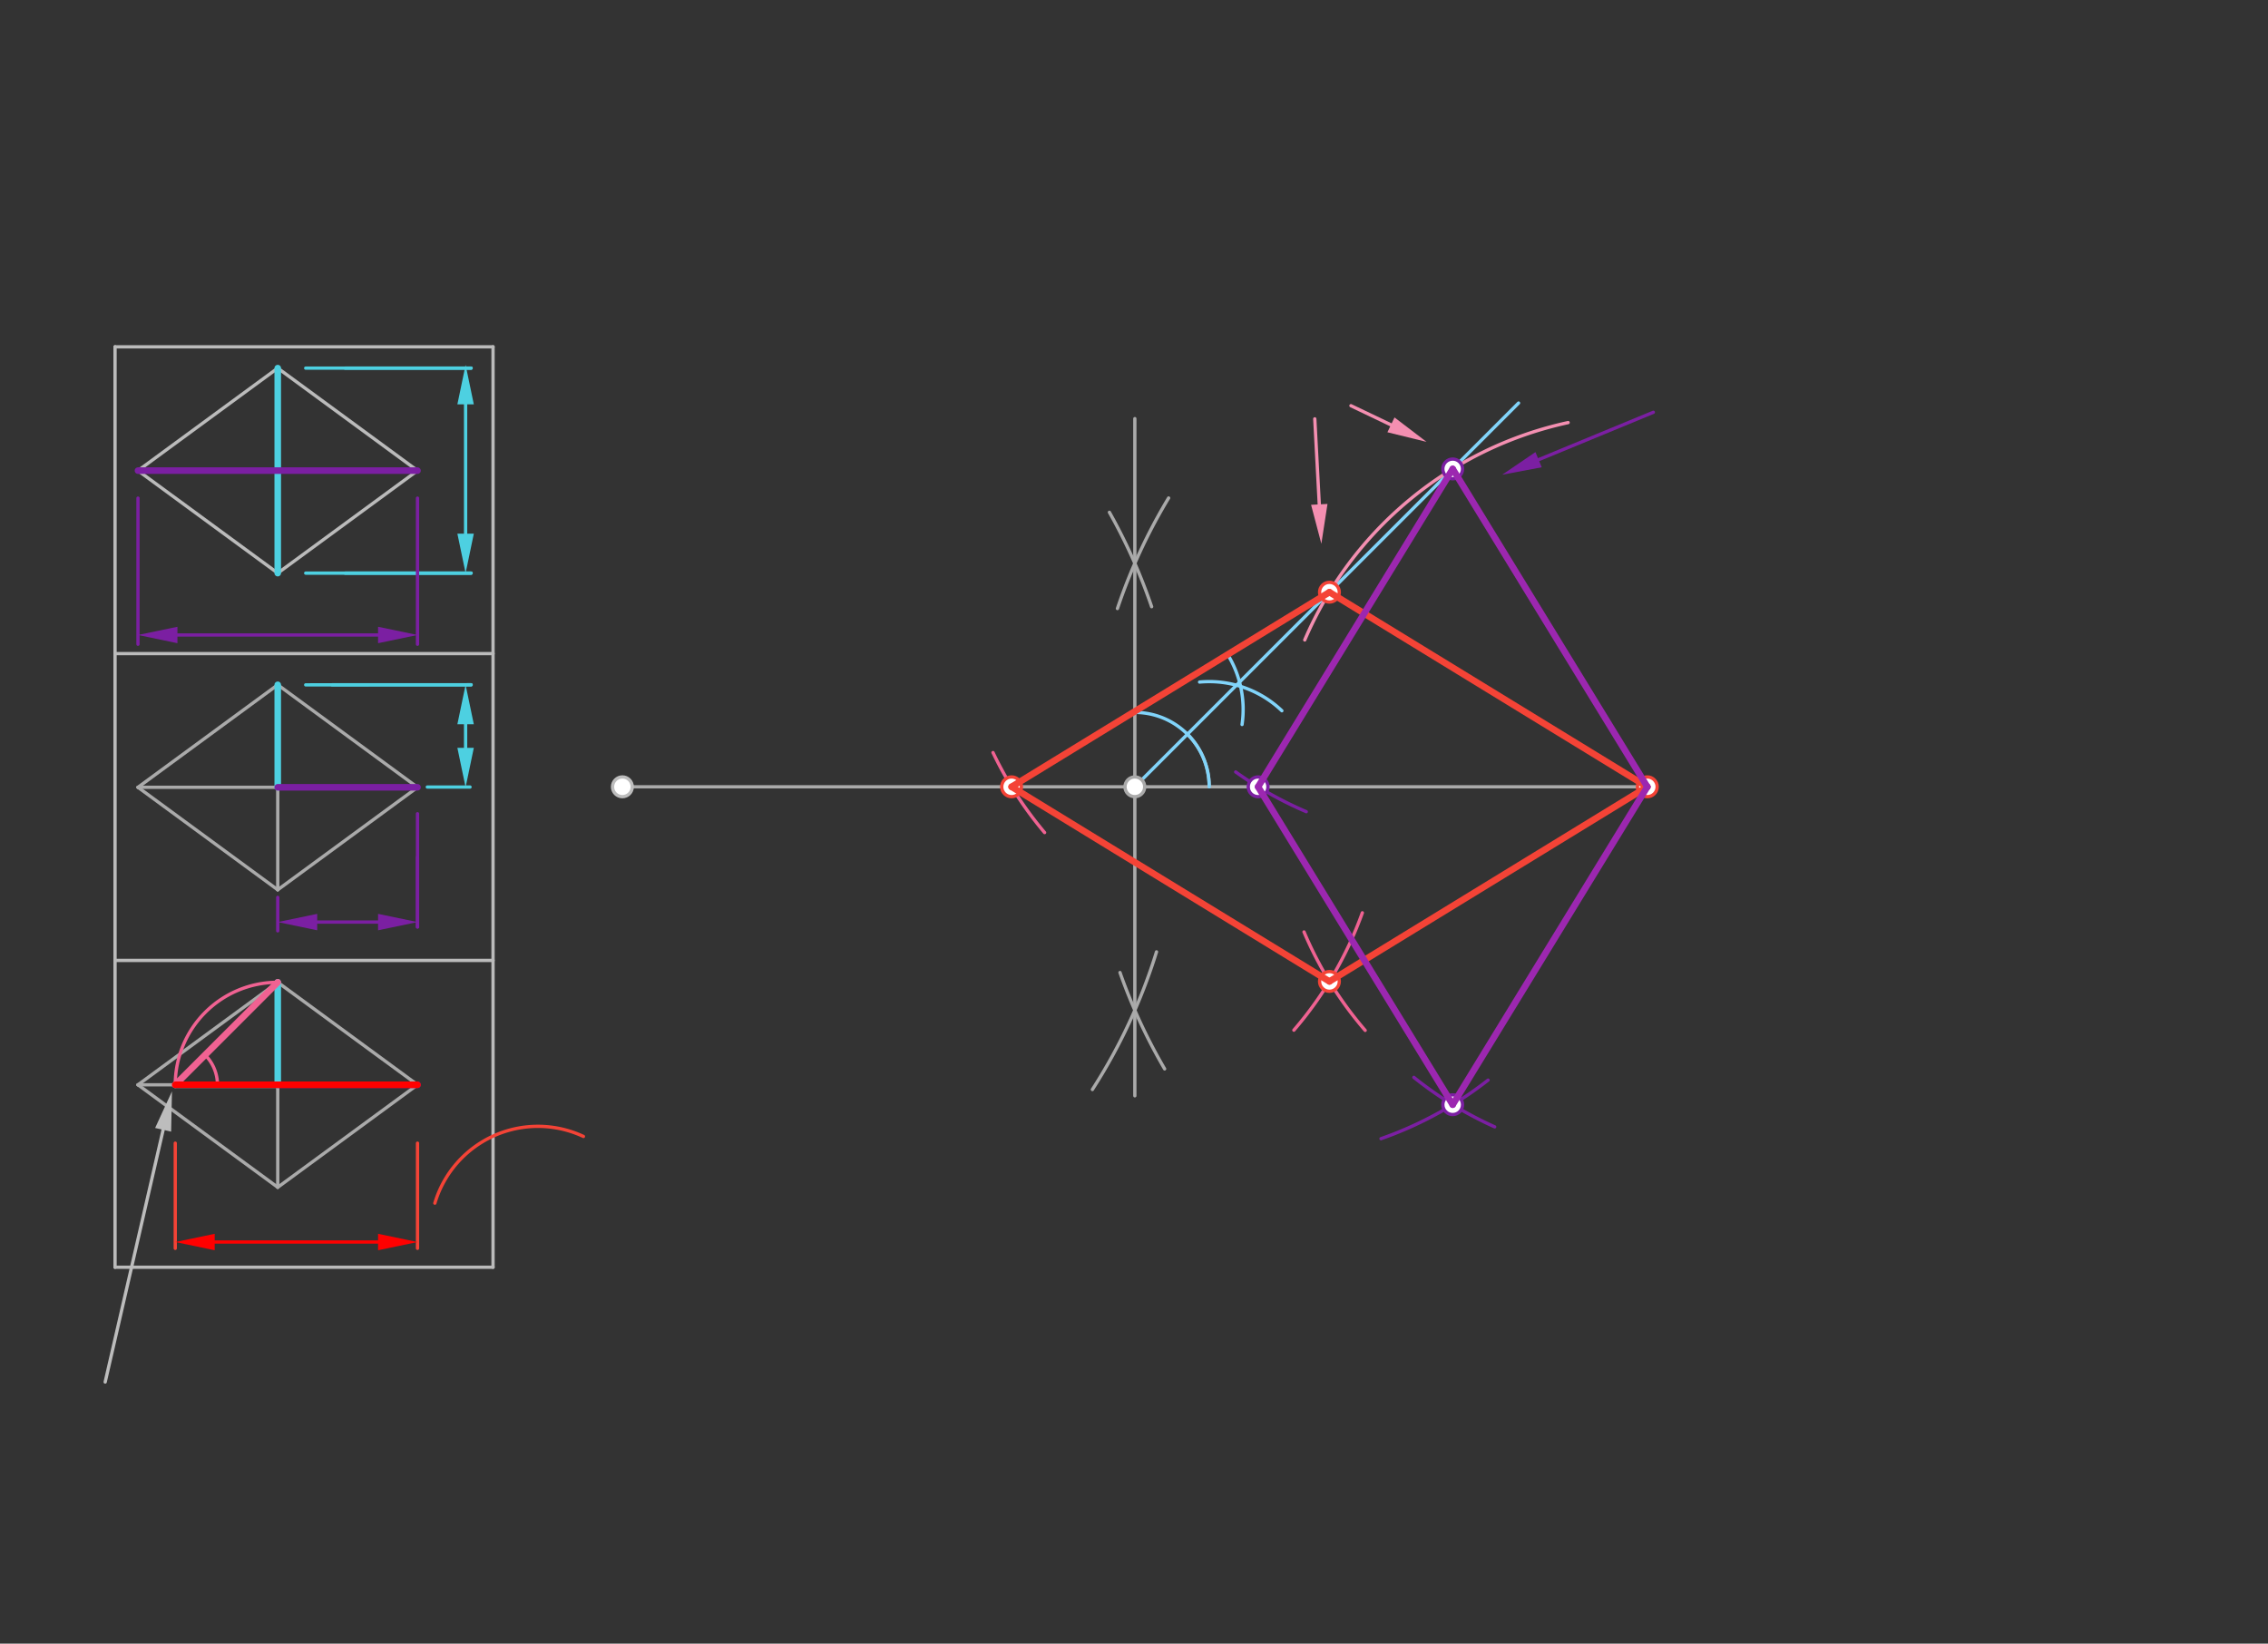 <svg xmlns="http://www.w3.org/2000/svg" class="svg--816" height="100%" preserveAspectRatio="xMidYMid meet" viewBox="0 0 690 500" width="100%"><rect x="0" y="0" width="690" height="500" fill="#333333" stroke="none"/><defs><marker id="marker-arrow" markerHeight="16" markerUnits="userSpaceOnUse" markerWidth="24" orient="auto-start-reverse" refX="24" refY="4" viewBox="0 0 24 8"><path d="M 0 0 L 24 4 L 0 8 z" stroke="inherit"></path></marker></defs><g class="aux-layer--949"><g class="element--733"><line stroke="#bbbbbb" stroke-dasharray="none" stroke-linecap="round" stroke-width="1" x1="35" x2="35" y1="105.5" y2="385.5"></line></g><g class="element--733"><line stroke="#bbbbbb" stroke-dasharray="none" stroke-linecap="round" stroke-width="1" x1="35" x2="150" y1="385.5" y2="385.5"></line></g><g class="element--733"><line stroke="#bbbbbb" stroke-dasharray="none" stroke-linecap="round" stroke-width="1" x1="150" x2="150" y1="385.5" y2="105.5"></line></g><g class="element--733"><line stroke="#bbbbbb" stroke-dasharray="none" stroke-linecap="round" stroke-width="1" x1="150" x2="35" y1="105.5" y2="105.5"></line></g><g class="element--733"><line stroke="#bbbbbb" stroke-dasharray="none" stroke-linecap="round" stroke-width="1" x1="150" x2="35" y1="292.167" y2="292.167"></line></g><g class="element--733"><line stroke="#bbbbbb" stroke-dasharray="none" stroke-linecap="round" stroke-width="1" x1="150" x2="35" y1="198.833" y2="198.833"></line></g><g class="element--733"><line stroke="#bbbbbb" stroke-dasharray="none" stroke-linecap="round" stroke-width="1" x1="41.98" x2="127.02" y1="143.167" y2="143.167"></line></g><g class="element--733"><line stroke="#bbbbbb" stroke-dasharray="none" stroke-linecap="round" stroke-width="1" x1="84.5" x2="84.5" y1="174.348" y2="111.986"></line></g><g class="element--733"><line stroke="#bbbbbb" stroke-dasharray="none" stroke-linecap="round" stroke-width="1" x1="41.98" x2="84.5" y1="143.167" y2="111.986"></line></g><g class="element--733"><line stroke="#bbbbbb" stroke-dasharray="none" stroke-linecap="round" stroke-width="1" x1="84.5" x2="127.02" y1="111.986" y2="143.167"></line></g><g class="element--733"><line stroke="#bbbbbb" stroke-dasharray="none" stroke-linecap="round" stroke-width="1" x1="127.02" x2="84.5" y1="143.167" y2="174.348"></line></g><g class="element--733"><line stroke="#bbbbbb" stroke-dasharray="none" stroke-linecap="round" stroke-width="1" x1="84.5" x2="41.98" y1="174.348" y2="143.167"></line></g><g class="element--733"><line stroke="#4DD0E1" stroke-dasharray="none" stroke-linecap="round" stroke-width="2" x1="84.5" x2="84.5" y1="111.986" y2="174.348"></line></g><g class="element--733"><line stroke="#4DD0E1" stroke-dasharray="none" stroke-linecap="round" stroke-width="1" x1="105" x2="143.331" y1="111.986" y2="111.986"></line></g><g class="element--733"><line stroke="#4DD0E1" stroke-dasharray="none" stroke-linecap="round" stroke-width="1" x1="105" x2="143.331" y1="174.348" y2="174.348"></line></g><g class="element--733"><line stroke="#4DD0E1" stroke-dasharray="none" stroke-linecap="round" stroke-width="1" x1="93" x2="143.331" y1="111.986" y2="111.986"></line></g><g class="element--733"><line stroke="#4DD0E1" stroke-dasharray="none" stroke-linecap="round" stroke-width="1" x1="93" x2="143.331" y1="174.348" y2="174.348"></line></g><g class="element--733"><line stroke="#4DD0E1" stroke-dasharray="none" stroke-linecap="round" stroke-width="1" x1="141.65" x2="141.65" y1="162.348" y2="123"></line><path d="M141.65,174.348 l12,2.5 l0,-5 z" fill="#4DD0E1" stroke="#4DD0E1" stroke-width="0" transform="rotate(270, 141.65, 174.348)"></path><path d="M141.65,111 l12,2.5 l0,-5 z" fill="#4DD0E1" stroke="#4DD0E1" stroke-width="0" transform="rotate(90, 141.65, 111)"></path></g><g class="element--733"><line stroke="#7B1FA2" stroke-dasharray="none" stroke-linecap="round" stroke-width="2" x1="41.98" x2="127.02" y1="143.167" y2="143.167"></line></g><g class="element--733"><line stroke="#7B1FA2" stroke-dasharray="none" stroke-linecap="round" stroke-width="1" x1="41.98" x2="41.98" y1="151.533" y2="195.983"></line></g><g class="element--733"><line stroke="#7B1FA2" stroke-dasharray="none" stroke-linecap="round" stroke-width="1" x1="127.02" x2="127.02" y1="151.533" y2="195.983"></line></g><g class="element--733"><line stroke="#7B1FA2" stroke-dasharray="none" stroke-linecap="round" stroke-width="1" x1="53.98" x2="115.02" y1="193.164" y2="193.164"></line><path d="M41.98,193.164 l12,2.5 l0,-5 z" fill="#7B1FA2" stroke="#7B1FA2" stroke-width="0" transform="rotate(0, 41.98, 193.164)"></path><path d="M127.02,193.164 l12,2.5 l0,-5 z" fill="#7B1FA2" stroke="#7B1FA2" stroke-width="0" transform="rotate(180, 127.02, 193.164)"></path></g><g class="element--733"><line stroke="#aaaaaa" stroke-dasharray="none" stroke-linecap="round" stroke-width="1" x1="41.98" x2="127.02" y1="239.5" y2="239.5"></line></g><g class="element--733"><line stroke="#aaaaaa" stroke-dasharray="none" stroke-linecap="round" stroke-width="1" x1="84.5" x2="84.5" y1="208.319" y2="270.681"></line></g><g class="element--733"><line stroke="#aaaaaa" stroke-dasharray="none" stroke-linecap="round" stroke-width="1" x1="41.98" x2="84.5" y1="239.5" y2="208.319"></line></g><g class="element--733"><line stroke="#aaaaaa" stroke-dasharray="none" stroke-linecap="round" stroke-width="1" x1="84.5" x2="127.02" y1="208.319" y2="239.5"></line></g><g class="element--733"><line stroke="#aaaaaa" stroke-dasharray="none" stroke-linecap="round" stroke-width="1" x1="127.02" x2="84.5" y1="239.5" y2="270.681"></line></g><g class="element--733"><line stroke="#aaaaaa" stroke-dasharray="none" stroke-linecap="round" stroke-width="1" x1="84.5" x2="41.98" y1="270.681" y2="239.5"></line></g><g class="element--733"><line stroke="#4DD0E1" stroke-dasharray="none" stroke-linecap="round" stroke-width="2" x1="84.5" x2="84.5" y1="208.319" y2="239.5"></line></g><g class="element--733"><line stroke="#4DD0E1" stroke-dasharray="none" stroke-linecap="round" stroke-width="1" x1="101" x2="143.331" y1="208.319" y2="208.319"></line></g><g class="element--733"><line stroke="#4DD0E1" stroke-dasharray="none" stroke-linecap="round" stroke-width="1" x1="93" x2="143.331" y1="208.338" y2="208.319"></line></g><g class="element--733"><line stroke="#4DD0E1" stroke-dasharray="none" stroke-linecap="round" stroke-width="1" x1="130" x2="143" y1="239.417" y2="239.417"></line></g><g class="element--733"><line stroke="#4DD0E1" stroke-dasharray="none" stroke-linecap="round" stroke-width="1" x1="141.65" x2="141.65" y1="220.319" y2="227.5"></line><path d="M141.65,208.319 l12,2.5 l0,-5 z" fill="#4DD0E1" stroke="#4DD0E1" stroke-width="0" transform="rotate(90, 141.65, 208.319)"></path><path d="M141.65,239.5 l12,2.5 l0,-5 z" fill="#4DD0E1" stroke="#4DD0E1" stroke-width="0" transform="rotate(270, 141.65, 239.5)"></path></g><g class="element--733"><line stroke="#7B1FA2" stroke-dasharray="none" stroke-linecap="round" stroke-width="2" x1="84.5" x2="127.02" y1="239.5" y2="239.5"></line></g><g class="element--733"><line stroke="#7B1FA2" stroke-dasharray="none" stroke-linecap="round" stroke-width="1" x1="84.5" x2="84.5" y1="283.167" y2="272.983"></line></g><g class="element--733"><line stroke="#7B1FA2" stroke-dasharray="none" stroke-linecap="round" stroke-width="1" x1="127.02" x2="127.02" y1="260.742" y2="281.983"></line></g><g class="element--733"><line stroke="#7B1FA2" stroke-dasharray="none" stroke-linecap="round" stroke-width="1" x1="127.02" x2="127.02" y1="247.533" y2="281.983"></line></g><g class="element--733"><line stroke="#7B1FA2" stroke-dasharray="none" stroke-linecap="round" stroke-width="1" x1="96.5" x2="115.02" y1="280.497" y2="280.497"></line><path d="M84.5,280.497 l12,2.5 l0,-5 z" fill="#7B1FA2" stroke="#7B1FA2" stroke-width="0" transform="rotate(0, 84.5, 280.497)"></path><path d="M127.02,280.497 l12,2.5 l0,-5 z" fill="#7B1FA2" stroke="#7B1FA2" stroke-width="0" transform="rotate(180, 127.02, 280.497)"></path></g><g class="element--733"><line stroke="#aaaaaa" stroke-dasharray="none" stroke-linecap="round" stroke-width="1" x1="41.98" x2="127.02" y1="329.999" y2="329.999"></line></g><g class="element--733"><line stroke="#aaaaaa" stroke-dasharray="none" stroke-linecap="round" stroke-width="1" x1="84.5" x2="84.5" y1="298.818" y2="361.18"></line></g><g class="element--733"><line stroke="#aaaaaa" stroke-dasharray="none" stroke-linecap="round" stroke-width="1" x1="41.98" x2="84.5" y1="329.999" y2="298.818"></line></g><g class="element--733"><line stroke="#aaaaaa" stroke-dasharray="none" stroke-linecap="round" stroke-width="1" x1="84.5" x2="127.02" y1="298.818" y2="329.999"></line></g><g class="element--733"><line stroke="#aaaaaa" stroke-dasharray="none" stroke-linecap="round" stroke-width="1" x1="127.02" x2="84.5" y1="329.999" y2="361.18"></line></g><g class="element--733"><line stroke="#aaaaaa" stroke-dasharray="none" stroke-linecap="round" stroke-width="1" x1="84.5" x2="41.98" y1="361.18" y2="329.999"></line></g><g class="element--733"><line stroke="#4DD0E1" stroke-dasharray="none" stroke-linecap="round" stroke-width="2" x1="84.5" x2="84.5" y1="329.999" y2="298.818"></line></g><g class="element--733"><path d="M 84.5 298.818 A 31.181 31.181 0 0 0 53.319 329.999" fill="none" stroke="#F06292" stroke-dasharray="none" stroke-linecap="round" stroke-width="1"></path></g><g class="element--733"><line stroke="#4DD0E1" stroke-dasharray="none" stroke-linecap="round" stroke-width="2" x1="53.319" x2="84.5" y1="329.999" y2="329.999"></line></g><g class="element--733"><line stroke="#F06292" stroke-dasharray="none" stroke-linecap="round" stroke-width="2" x1="53.319" x2="84.5" y1="329.999" y2="298.818"></line></g><g class="element--733"><path d="M 62.397 320.921 A 12.838 12.838 0 0 1 66.157 329.999" fill="none" stroke="#F06292" stroke-dasharray="none" stroke-linecap="round" stroke-width="1"></path></g><g class="element--733"><line stroke="#7B1FA2" stroke-dasharray="none" stroke-linecap="round" stroke-width="2" x1="84.5" x2="127.02" y1="329.999" y2="329.999"></line></g><g class="element--733"><line stroke="#ff0000" stroke-dasharray="none" stroke-linecap="round" stroke-width="2" x1="53.319" x2="127.02" y1="329.999" y2="329.999"></line></g><g class="element--733"><line stroke="#F44336" stroke-dasharray="none" stroke-linecap="round" stroke-width="1" x1="53.319" x2="53.319" y1="347.75" y2="379.75"></line></g><g class="element--733"><line stroke="#F44336" stroke-dasharray="none" stroke-linecap="round" stroke-width="1" x1="127.02" x2="127.02" y1="347.75" y2="379.75"></line></g><g class="element--733"><line stroke="#ff0000" stroke-dasharray="none" stroke-linecap="round" stroke-width="1" x1="65.319" x2="115.02" y1="377.831" y2="377.831"></line><path d="M53.319,377.831 l12,2.5 l0,-5 z" fill="#ff0000" stroke="#ff0000" stroke-width="0" transform="rotate(0, 53.319, 377.831)"></path><path d="M127.02,377.831 l12,2.5 l0,-5 z" fill="#ff0000" stroke="#ff0000" stroke-width="0" transform="rotate(180, 127.02, 377.831)"></path></g><g class="element--733"><path d="M 132.3 366 A 32.715 32.715 0 0 1 177.5 345.712" fill="none" stroke="#F44336" stroke-dasharray="none" stroke-linecap="round" stroke-width="1"></path></g><g class="element--733"><line stroke="#aaaaaa" stroke-dasharray="none" stroke-linecap="round" stroke-width="1" x1="189.35" x2="501.161" y1="239.35" y2="239.35"></line></g><g class="element--733"><path d="M 332.343 331.435 A 170.079 170.079 0 0 0 351.848 289.563" fill="none" stroke="#aaaaaa" stroke-dasharray="none" stroke-linecap="round" stroke-width="1"></path></g><g class="element--733"><path d="M 350.361 184.558 A 170.079 170.079 0 0 0 337.518 155.846" fill="none" stroke="#aaaaaa" stroke-dasharray="none" stroke-linecap="round" stroke-width="1"></path></g><g class="element--733"><path d="M 340.74 295.848 A 170.079 170.079 0 0 0 354.319 325.164" fill="none" stroke="#aaaaaa" stroke-dasharray="none" stroke-linecap="round" stroke-width="1"></path></g><g class="element--733"><path d="M 339.96 185.118 A 170.079 170.079 0 0 1 355.533 151.491" fill="none" stroke="#aaaaaa" stroke-dasharray="none" stroke-linecap="round" stroke-width="1"></path></g><g class="element--733"><line stroke="#aaaaaa" stroke-dasharray="none" stroke-linecap="round" stroke-width="1" x1="345.256" x2="345.256" y1="127.35" y2="333.35"></line></g><g class="element--733"><line stroke="#BDBDBD" stroke-dasharray="none" stroke-linecap="round" stroke-width="1" x1="32" x2="49.631" y1="420.417" y2="343.694"></line><path d="M52.319,331.999 l12,2.5 l0,-5 z" fill="#BDBDBD" stroke="#BDBDBD" stroke-width="0" transform="rotate(102.942, 52.319, 331.999)"></path></g><g class="element--733"><path d="M 361.256 223.35 A 22.627 22.627 0 0 1 367.883 239.35" fill="none" stroke="#aaaaaa" stroke-dasharray="none" stroke-linecap="round" stroke-width="1"></path></g><g class="element--733"><path d="M 367.883 239.35 A 22.627 22.627 0 0 0 345.256 216.723" fill="none" stroke="#81D4FA" stroke-dasharray="none" stroke-linecap="round" stroke-width="1"></path></g><g class="element--733"><path d="M 377.875 220.399 A 32 32 0 0 0 373.498 199.102" fill="none" stroke="#81D4FA" stroke-dasharray="none" stroke-linecap="round" stroke-width="1"></path></g><g class="element--733"><path d="M 389.987 216.211 A 32 32 0 0 0 364.951 207.485" fill="none" stroke="#81D4FA" stroke-dasharray="none" stroke-linecap="round" stroke-width="1"></path></g><g class="element--733"><line stroke="#81D4FA" stroke-dasharray="none" stroke-linecap="round" stroke-width="1" x1="345.256" x2="462" y1="239.35" y2="122.606"></line></g><g class="element--733"><path d="M 396.946 194.678 A 113.386 113.386 0 0 1 477.073 128.552" fill="none" stroke="#F48FB1" stroke-dasharray="none" stroke-linecap="round" stroke-width="1"></path></g><g class="element--733"><line stroke="#F48FB1" stroke-dasharray="none" stroke-linecap="round" stroke-width="1" x1="400" x2="401.369" y1="127.417" y2="153.433"></line><path d="M402,165.417 l12,2.5 l0,-5 z" fill="#F48FB1" stroke="#F48FB1" stroke-width="0" transform="rotate(266.987, 402, 165.417)"></path></g><g class="element--733"><line stroke="#F48FB1" stroke-dasharray="none" stroke-linecap="round" stroke-width="1" x1="411" x2="423.174" y1="123.417" y2="129.239"></line><path d="M434,134.417 l12,2.5 l0,-5 z" fill="#F48FB1" stroke="#F48FB1" stroke-width="0" transform="rotate(205.56, 434, 134.417)"></path></g><g class="element--733"><path d="M 302.107 228.936 A 113.386 113.386 0 0 0 317.803 253.271" fill="none" stroke="#F06292" stroke-dasharray="none" stroke-linecap="round" stroke-width="1"></path></g><g class="element--733"><path d="M 393.639 313.381 A 113.386 113.386 0 0 0 414.467 277.682" fill="none" stroke="#F06292" stroke-dasharray="none" stroke-linecap="round" stroke-width="1"></path></g><g class="element--733"><path d="M 396.724 283.501 A 113.386 113.386 0 0 0 415.334 313.445" fill="none" stroke="#F06292" stroke-dasharray="none" stroke-linecap="round" stroke-width="1"></path></g><g class="element--733"><line stroke="#7B1FA2" stroke-dasharray="none" stroke-linecap="round" stroke-width="1" x1="503" x2="468.091" y1="125.417" y2="139.836"></line><path d="M457,144.417 l12,2.5 l0,-5 z" fill="#7B1FA2" stroke="#7B1FA2" stroke-width="0" transform="rotate(337.557, 457, 144.417)"></path></g><g class="element--733"><path d="M 375.934 234.828 A 113.386 113.386 0 0 0 397.405 246.914" fill="none" stroke="#7B1FA2" stroke-dasharray="none" stroke-linecap="round" stroke-width="1"></path></g><g class="element--733"><path d="M 420.149 346.392 A 113.386 113.386 0 0 0 452.717 328.578" fill="none" stroke="#7B1FA2" stroke-dasharray="none" stroke-linecap="round" stroke-width="1"></path></g><g class="element--733"><path d="M 430.148 327.744 A 113.386 113.386 0 0 0 454.729 342.793" fill="none" stroke="#7B1FA2" stroke-dasharray="none" stroke-linecap="round" stroke-width="1"></path></g><g class="element--733"><circle cx="189.35" cy="239.35" r="3" stroke="#BDBDBD" stroke-width="1" fill="#ffffff"></circle>}</g><g class="element--733"><circle cx="501.161" cy="239.35" r="3" stroke="#F44336" stroke-width="1" fill="#ffffff"></circle>}</g><g class="element--733"><circle cx="345.256" cy="239.35" r="3" stroke="#aaaaaa" stroke-width="1" fill="#ffffff"></circle>}</g><g class="element--733"><circle cx="404.459" cy="180.147" r="3" stroke="#F44336" stroke-width="1" fill="#ffffff"></circle>}</g><g class="element--733"><circle cx="307.757" cy="239.35" r="3" stroke="#F44336" stroke-width="1" fill="#ffffff"></circle>}</g><g class="element--733"><circle cx="404.459" cy="298.553" r="3" stroke="#F44336" stroke-width="1" fill="#ffffff"></circle>}</g><g class="element--733"><circle cx="441.958" cy="142.648" r="3" stroke="#7B1FA2" stroke-width="1" fill="#ffffff"></circle>}</g><g class="element--733"><circle cx="382.754" cy="239.35" r="3" stroke="#7B1FA2" stroke-width="1" fill="#ffffff"></circle>}</g><g class="element--733"><circle cx="441.958" cy="336.052" r="3" stroke="#7B1FA2" stroke-width="1" fill="#ffffff"></circle>}</g></g><g class="main-layer--75a"><g class="element--733"><line stroke="#F44336" stroke-dasharray="none" stroke-linecap="round" stroke-width="2" x1="307.757" x2="404.459" y1="239.35" y2="298.553"></line></g><g class="element--733"><line stroke="#F44336" stroke-dasharray="none" stroke-linecap="round" stroke-width="2" x1="404.459" x2="501.161" y1="298.553" y2="239.35"></line></g><g class="element--733"><line stroke="#F44336" stroke-dasharray="none" stroke-linecap="round" stroke-width="2" x1="501.161" x2="404.459" y1="239.35" y2="180.147"></line></g><g class="element--733"><line stroke="#F44336" stroke-dasharray="none" stroke-linecap="round" stroke-width="2" x1="404.459" x2="307.757" y1="180.147" y2="239.35"></line></g><g class="element--733"><line stroke="#9C27B0" stroke-dasharray="none" stroke-linecap="round" stroke-width="2" x1="382.754" x2="441.958" y1="239.35" y2="336.052"></line></g><g class="element--733"><line stroke="#9C27B0" stroke-dasharray="none" stroke-linecap="round" stroke-width="2" x1="441.958" x2="501.161" y1="336.052" y2="239.35"></line></g><g class="element--733"><line stroke="#9C27B0" stroke-dasharray="none" stroke-linecap="round" stroke-width="2" x1="501.161" x2="441.958" y1="239.35" y2="142.648"></line></g><g class="element--733"><line stroke="#9C27B0" stroke-dasharray="none" stroke-linecap="round" stroke-width="2" x1="441.958" x2="382.754" y1="142.648" y2="239.35"></line></g></g><g class="snaps-layer--ac6"></g><g class="temp-layer--52d"></g></svg>